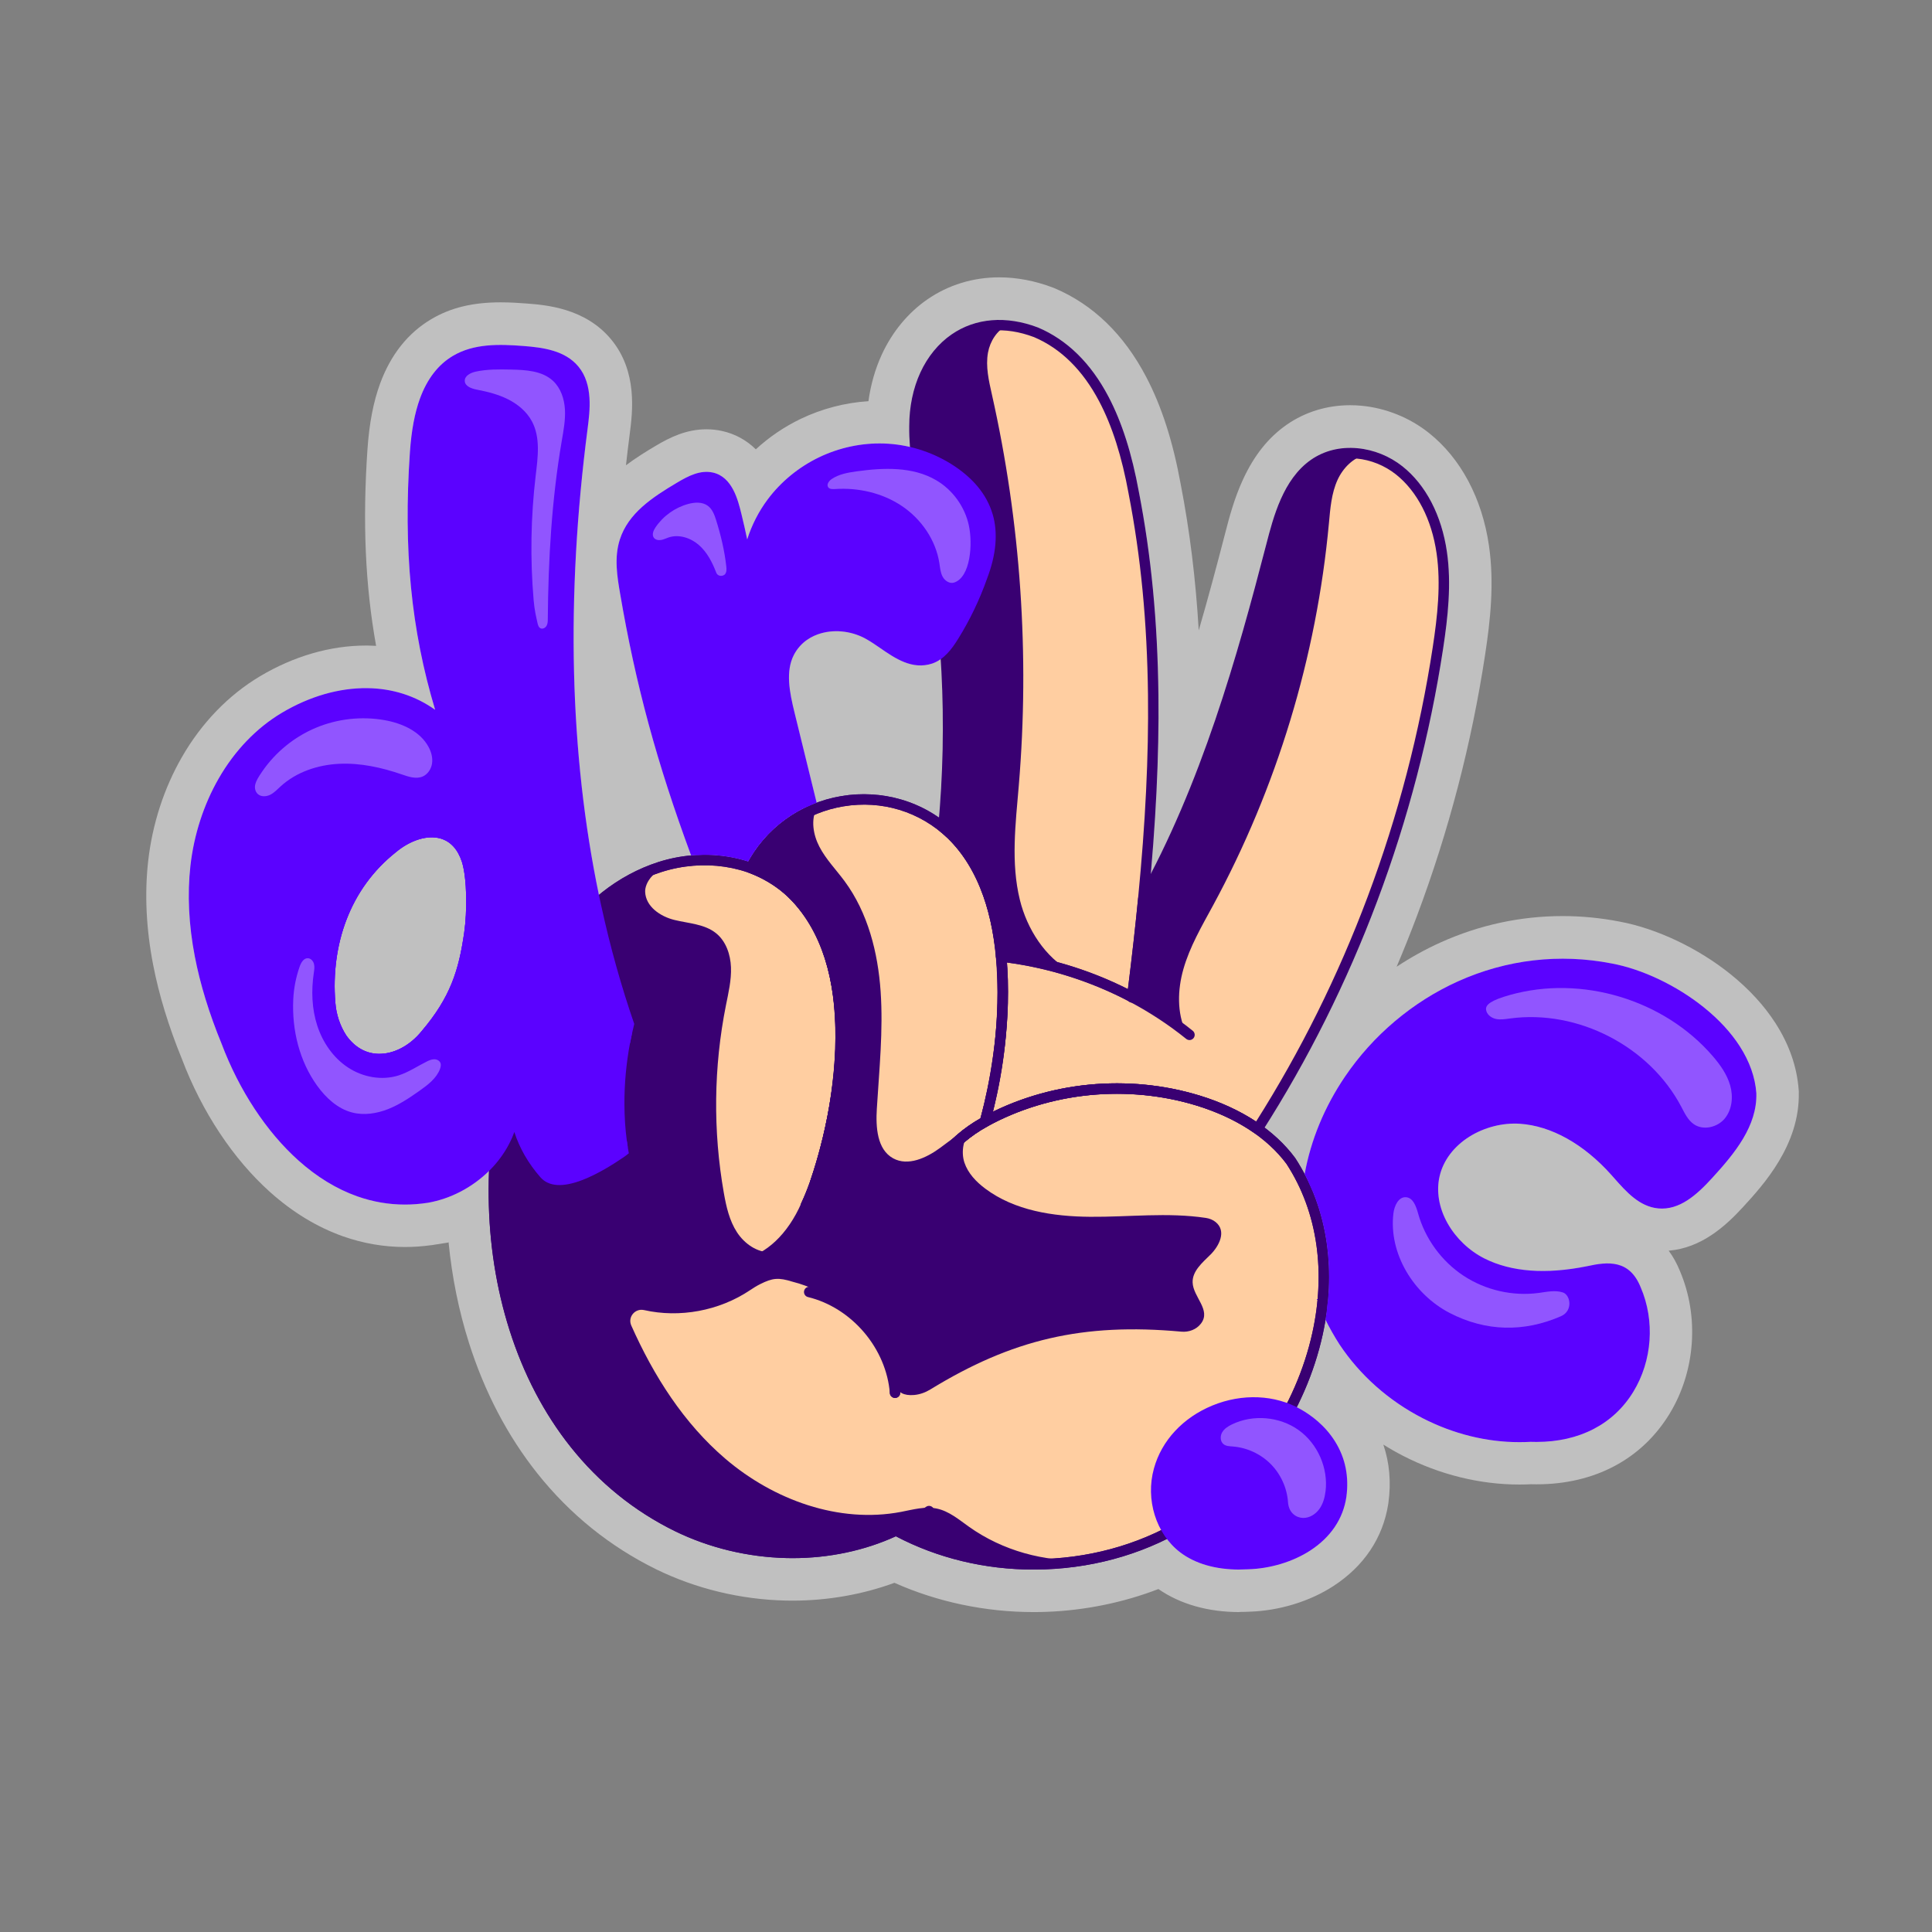 <?xml version="1.0" encoding="UTF-8"?> <svg xmlns="http://www.w3.org/2000/svg" viewBox="0 0 1000 1000"><rect x="0" y="0" width="1000" height="1000" fill="#808080" stroke="none"/><defs><style> .cls-1 { fill: none; } .cls-1, .cls-2, .cls-3, .cls-4, .cls-5, .cls-6, .cls-7 { stroke-width: 0px; } .cls-2 { opacity: .33; } .cls-2, .cls-4 { fill: #fff; } .cls-3 { mix-blend-mode: soft-light; } .cls-3, .cls-5 { fill: #390072; } .cls-4 { opacity: .5; } .cls-8 { isolation: isolate; } .cls-6 { fill: #5b02ff; } .cls-7 { fill: #ffcea1; } </style></defs><g class="cls-8"><g id="Couleurs"><g id="Calque_17" data-name="Calque 17"><path class="cls-2" d="m909.08,565.89v-.11c-.6-8.17-3.49-16.34-8.6-24.28-4.57-7.1-10.8-13.84-18.5-20.04-14.04-11.32-31.91-19.83-47.76-22.77-26.91-5.27-54.4-2.08-79.51,9.23-11.77,5.3-22.8,12.28-32.8,20.74-9.86,8.33-18.51,17.94-25.72,28.56-10.61,15.61-17.71,32.83-20.92,50.54-1.5-2.85-3.12-5.63-4.88-8.33-.03-.05-.06-.09-.1-.14-4.28-5.76-9.59-10.99-15.77-15.63,23.28-36.71,42.93-76.25,58.43-117.57,15.81-42.15,27.24-86.01,33.99-130.36,2.46-16.17,4.4-33.44,1.97-50.15-2.75-18.9-10.91-34.6-22.99-44.21-6.64-5.29-14.91-8.62-23.28-9.39-8.94-.82-17.26,1.24-24.07,5.97-14.43,10.03-19.49,29.58-23.18,43.85-13.94,53.85-31.12,115.29-59.73,170.41,2.97-33.94,4.26-64.34,3.94-92.57-.44-37.98-3.75-72.33-10.11-105-3.63-19.93-8.77-36.06-15.72-49.3-9.12-17.38-21.4-29.44-36.48-35.83-.03-.01-.07-.03-.1-.04-16.42-6.22-32.29-4.93-44.66,3.62-6.77,4.68-12.35,11.48-16.14,19.68-3.78,8.19-5.78,17.81-5.78,27.83-.06,3.59.09,7.17.39,10.74-4.42-1.03-8.93-1.63-13.46-1.79-11.5-.38-23.13,2.09-33.65,7.15-10.51,5.07-19.71,12.61-26.59,21.83-4.64,6.22-8.21,13.22-10.57,20.65-.92-4.43-1.85-8.51-3-13.2-1.76-7.18-4.71-19.18-14.78-21.4-6.54-1.44-12.66,1.75-18.39,5.14-13.2,7.83-25.41,15.98-29.76,29.53-3.02,9.42-1.33,19.35.17,28.12,8,46.9,19.01,87.51,36.72,135.39.01,0,.02,0,.03,0-5.71.51-11.44,1.64-17.06,3.44-11.14,3.62-21.39,9.32-30.7,17,0,0,0-.01,0-.02-15.2-73.16-17.18-154.02-5.84-241.38,1.17-9.08,2.95-22.82-4.79-32.11-6.91-8.32-18.29-9.84-28.42-10.62-12.51-.96-25.63-1.36-36.53,5.13-7.58,4.49-13.28,11.87-16.99,21.94-2.76,7.51-4.47,16.64-5.25,27.9-3.44,50.3.59,91.86,13.06,133.34-10.12-7.22-22.08-11.06-35.06-11.21-14.67-.18-29.99,4.25-44.33,12.79-13.07,7.79-24.36,19.53-32.64,33.96-7.77,13.51-12.83,29.16-14.64,45.23-1.65,14.75-.89,30.56,2.29,46.97,2.74,14.23,7.39,29.38,13.82,45.05,9.1,24.16,23.22,45.62,39.78,60.45,9.55,8.56,19.79,14.8,30.44,18.58,8.04,2.84,16.31,4.27,24.7,4.27,3.93,0,7.88-.31,11.85-.93,0,0,.03,0,.04,0,11.74-2.06,22.92-7.9,31.64-16.48-.18,4.5-.25,9.02-.2,13.55.29,24.02,3.91,47.16,10.77,68.8,7.26,22.89,17.9,43.25,31.63,60.51,14.8,18.61,32.95,33.28,53.96,43.6,17.74,8.67,37.73,13.5,57.81,13.95,1.05.02,2.09.04,3.13.04,18.87,0,37.26-3.89,53.47-11.31,21.55,11.32,46.06,17.23,71.31,17.23,1.93,0,3.86-.03,5.79-.1,22.38-.8,43.94-6.2,63.18-15.74,1.97,2.6,4.25,4.94,6.84,6.91,7.72,5.88,18.27,8.94,30.72,8.94,1.42,0,2.87-.04,4.35-.12,11.5-.32,23.26-3.86,32.27-9.71,10.6-6.89,17.06-16.49,18.7-27.76,0,0,0-.02,0-.02,1.43-10.43-.5-20.01-5.73-28.48-5.29-8.58-12.7-13.92-17.97-16.88-.66-.38-1.33-.72-2-1.07,6.03-11.98,10.58-24.63,13.38-37.37.6-2.72,1.11-5.44,1.55-8.14-.01.08-.02.16-.04.24h0c2.14,4.34,4.56,8.6,7.22,12.75.01,0,.02.03.03.04,10.6,15.95,25.47,29.14,43,38.15,15.9,8.17,33.09,12.42,50.07,12.42,1.94,0,3.86-.05,5.79-.16,1.06.03,2.11.05,3.15.05,22.13,0,39.82-9.15,50.08-25.98,9.8-16.06,11.26-36.74,3.82-54.01-5.8-14.49-16.92-13.37-27.83-10.96-21.35,4.3-39.19,2.95-53.03-4-7.89-3.98-14.66-10.4-19.04-18.1-4.54-7.98-6.03-16.71-4.18-24.57,1.9-8.11,7.38-15.35,15.41-20.4,7.69-4.83,17.2-7.26,26.08-6.67,16.26,1.08,33.06,10.46,47.32,26.41.54.61,1.1,1.24,1.65,1.86,6.06,6.86,12.93,14.64,22.7,15.55,10.94,1.02,19.85-6.93,27.85-15.69,11.85-12.93,23.36-26.98,22.92-43.89Zm-536.23-122.99c-.17-.02-.34-.04-.51-.05.17.02.34.04.51.05Zm2.87.36c-.16-.02-.32-.04-.48-.07.16.02.32.04.48.07Zm35.53-74.35c-2.67-10.9-4.72-21.39-.38-29.91,3.64-6.99,9.65-9.96,14.05-11.21,7.8-2.23,16.79-.99,24.02,3.31,0,0,.02.02.03.02,2.12,1.22,4.27,2.7,6.54,4.27,7.78,5.37,16.61,11.46,27.02,8.03.02,0,.04-.02.06-.02,1.57-.56,2.99-1.32,4.29-2.24,1.73,27.27,1.44,54.69-.87,82.07-5.97-4.17-12.53-7.34-19.62-9.41-9.88-2.89-20.52-3.5-30.78-1.78-5.09.85-9.98,2.25-14.61,4.12.56-.22,1.11-.45,1.67-.66l-11.43-46.58Zm8.33,47.83c-.8.34-1.59.7-2.37,1.07.15-.07.29-.15.44-.22.64-.3,1.29-.58,1.94-.86Zm-13.21,7.52c-.85.62-1.68,1.27-2.5,1.93.82-.66,1.65-1.31,2.5-1.93Zm9.56-5.82c-.69.35-1.38.71-2.06,1.08.68-.37,1.37-.73,2.06-1.08Zm-3.12,1.66c-.86.49-1.71,1-2.55,1.53.84-.53,1.69-1.04,2.55-1.53Zm-3.62,2.22c-.69.45-1.37.92-2.04,1.39.67-.48,1.35-.94,2.04-1.39Zm-8.14,6.28c.62-.56,1.24-1.1,1.88-1.63-.64.53-1.26,1.08-1.88,1.63Zm-.72.64c-.77.72-1.52,1.46-2.26,2.21.74-.75,1.49-1.5,2.26-2.21Zm-3.12,3.11c-.55.59-1.1,1.19-1.63,1.8.53-.61,1.08-1.21,1.63-1.8Zm-2.32,2.58c-.68.8-1.34,1.62-1.98,2.46.64-.83,1.3-1.66,1.98-2.46Zm-2.76,3.49c-.47.64-.93,1.28-1.39,1.94.45-.66.91-1.3,1.39-1.94Zm-2.02,2.86c-.59.88-1.15,1.78-1.7,2.69.55-.91,1.11-1.81,1.7-2.69Zm-2.36,3.83c-.16.27-.3.55-.46.83-.07-.02-.14-.05-.21-.07.06.02.13.04.2.06.15-.28.32-.54.48-.82Zm-169.5,88.61c-6.16,7.61-14.6,11.99-22.56,11.74-6.49-.21-12.17-3.5-16.45-9.53-3.22-4.94-5.23-10.97-5.66-17.01-1.23-14.95.74-29.7,5.68-42.66,5.33-14,13.92-25.79,25.5-35.04l.06-.04c7.57-6.37,16.46-9.11,23.2-7.18,5.25,1.52,8.99,5.63,11.13,12.25,2.67,8.77,2.67,25.72,1.14,36.4-2.81,19.59-7.15,33.52-22,51.02,0,0-.03.03-.04.05Zm166.2-88.63c-.07-.02-.15-.04-.22-.06.07.02.15.04.22.06Zm-2.6-.66c-.25-.06-.5-.12-.75-.17.25.06.5.11.75.17Zm-2.93-.63c-.16-.03-.32-.07-.49-.1.16.03.32.06.49.1Zm-15.48-1.34s-.07,0-.1,0c.01,0,.02,0,.03,0,.02,0,.05,0,.07,0Zm3.16.02c-.11,0-.23,0-.34,0,.11,0,.23,0,.34,0Zm312.59,173.56s.01.03.02.04c.08.18.16.37.23.55.02.06.05.12.07.18-.11-.26-.21-.51-.32-.77Zm8.64,40.23c0,.25.02.49.02.74,0-.25-.02-.49-.02-.74Zm-.27,14.34c0,.1-.01.21-.02.31-.03.42-.07.84-.1,1.26.04-.52.09-1.05.12-1.57Zm.14-2.23c0,.09,0,.18-.01.27,0,.04,0,.07,0,.11,0-.13.01-.26.02-.38Zm-2.07-31.21s.02.09.03.14c-.04-.22-.09-.44-.14-.66.04.18.08.35.11.52Zm.69,3.8c.08.49.15.99.23,1.48-.08-.51-.15-1.03-.24-1.54,0,.02,0,.03,0,.05Zm.97,7.37c-.02-.22-.04-.44-.07-.66.02.22.05.44.07.66Zm-326.77-205.78s0,0,.01,0c-.02,0-.04,0-.06,0,.02,0,.03,0,.05,0Z"></path><path class="cls-4" d="m641.55,834.41c-16.26,0-30.7-4.11-41.96-11.92-18.25,7.03-38.17,11.09-58,11.8-2.16.08-4.37.12-6.58.12-25.01,0-49.82-5.23-72.05-15.15-16.46,6.05-34.6,9.23-52.73,9.23-1.21,0-2.41-.01-3.62-.04-23.24-.53-46.4-6.12-66.98-16.18-23.98-11.78-44.67-28.49-61.52-49.67-15.41-19.37-27.31-42.1-35.38-67.56-5.28-16.64-8.81-34.12-10.56-52.13l-.24.24s-6.47,1.01-7.02,1.1l-1.51.26h-.28c-4.51.63-9.06.94-13.53.94-10.87,0-21.64-1.86-32.03-5.52-13.4-4.75-26.11-12.46-37.8-22.94-19.06-17.07-35.24-41.5-45.57-68.77-6.92-16.91-11.95-33.38-14.95-48.95-3.59-18.59-4.45-36.62-2.55-53.59,2.15-19.07,8.17-37.66,17.43-53.75,10.13-17.67,24.12-32.16,40.44-41.89,17.46-10.4,36.39-15.9,54.75-15.9.37,0,.74,0,1.1,0,1.42.02,2.84.07,4.26.15-5.64-31.34-7.05-64.08-4.47-101.79.93-13.41,3.07-24.53,6.55-33.99,5.5-14.94,14.39-26.13,26.42-33.27,10.03-5.97,21.46-8.75,35.98-8.75,4.89,0,9.54.31,13.46.61,9.8.75,30.2,2.32,43.64,18.49,13.86,16.64,11.16,37.65,9.71,48.94-.71,5.43-1.36,10.87-1.96,16.29,5.03-3.77,10.29-7.04,15.35-10.04,7.52-4.46,15.92-8.58,26.33-8.58,2.7,0,5.39.29,8.01.87,6.74,1.48,12.65,4.71,17.52,9.5,6.87-6.32,14.71-11.66,23.14-15.72,11.01-5.29,23.05-8.43,35.15-9.19,1.18-8.57,3.52-16.78,6.92-24.15,5.43-11.77,13.59-21.64,23.61-28.56,10.8-7.46,23.63-11.4,37.12-11.4,9.17,0,18.53,1.78,27.83,5.3.35.13.63.25.9.36,19.88,8.42,35.82,23.85,47.37,45.86,7.99,15.22,13.83,33.35,17.86,55.45,4.7,24.18,7.79,49.19,9.35,75.77,4.94-16.97,9.42-33.78,13.63-50.06,2.07-8.01,4.65-17.99,9.26-28,5.76-12.51,13.17-21.8,22.66-28.4,9.49-6.6,20.84-10.09,32.83-10.09,1.92,0,3.88.09,5.82.27,12.59,1.16,25,6.16,34.96,14.09,16.48,13.11,27.5,33.81,31.06,58.26,2.84,19.55.72,38.77-2,56.62-6.98,45.86-18.8,91.21-35.14,134.78-3.35,8.93-6.9,17.81-10.64,26.62,7.26-4.81,14.87-9.02,22.76-12.58,20.1-9.05,41.35-13.64,63.16-13.64,9.86,0,19.8.97,29.55,2.87,19.19,3.57,40.68,13.76,57.4,27.25,9.55,7.69,17.35,16.19,23.19,25.26,7.12,11.06,11.17,22.7,12.04,34.58l.06.8v.66c.56,27.08-18.47,47.85-28.7,59.01-9.12,9.98-21.63,21.36-38.64,22.77,2.27,3.07,4.21,6.57,5.8,10.48,10.09,23.66,8.04,51.97-5.35,73.93-14.36,23.55-38.81,36.52-68.86,36.52-.94,0-1.89-.01-2.85-.04-1.99.1-3.99.15-6.09.15-20.42,0-41.21-5.14-60.12-14.85-3.49-1.79-6.91-3.74-10.23-5.83,3.19,9.39,4.08,19.44,2.64,30l-.12.83c-2.74,17.47-12.56,32.12-28.39,42.41-12.21,7.94-28,12.77-43.34,13.25-1.77.09-3.54.14-5.26.14Z"></path></g><g id="Calque_3" data-name="Calque 3"><path class="cls-7" d="m616.11,786.62c-44.9,28.69-105.41,30.74-152.34,5.54-35.02,16.54-78.2,15.07-113.31-2.09-41.08-20.07-71.04-59.42-84.81-103.02-13.77-43.6-12.34-91.03-1.52-135.45,5.31-21.8,12.96-43.3,25.55-61.87,12.58-18.57,30.47-34.1,51.83-40.96,15.18-4.87,32.15-4.91,47.05.43,6.06,2.18,11.78,5.24,16.9,9.23,22.74,17.74,29.64,49.25,29.53,78.09-.1,26.07-4.66,52.12-13.42,76.67-1.26,3.53-2.69,7.1-4.33,10.59,4.77,8.52,13.28,15.3,22.87,17.55,13.15,3.08,27.01-.98,38.15-8.86-.41-2.92-.5-5.88-.24-8.86.98-11.52,6.92-22.26,15.06-30.46,4.92-4.95,10.6-9.04,16.67-12.49,3.99-2.27,8.15-4.26,12.38-6.03,30.78-12.93,66.11-14.79,98.02-4.98,10.87,3.34,21.5,8.14,30.76,14.68,6.55,4.62,12.42,10.12,17.21,16.58,10.24,13.81,14.87,31.11,16.28,48.24,4.42,53.58-22.99,108.53-68.3,137.48Z"></path><path class="cls-1" d="m463.77,792.17c5.96-2.82,11.68-6.15,17.09-10.02"></path><path class="cls-1" d="m343.04,498.55c-16.76,32.2-21.46,70.51-12.96,105.81,3.24,13.47,8.56,26.85,18.13,36.88,9.57,10.02,24.02,16.15,37.53,13.08,14.88-3.38,24.85-16.32,31.51-30.55"></path><path class="cls-7" d="m510.41,578.35c-.21.77-.42,1.55-.65,2.32-6.08,3.45-11.76,7.55-16.67,12.49-8.15,8.2-14.08,18.94-15.06,30.46-.25,2.98-.16,5.94.24,8.86-11.14,7.88-25,11.94-38.15,8.86-9.6-2.25-18.1-9.03-22.87-17.55,1.64-3.5,3.07-7.07,4.33-10.59,8.76-24.55,13.32-50.6,13.42-76.67.11-28.84-6.79-60.35-29.53-78.09-5.12-3.99-10.83-7.05-16.9-9.23,8.5-16.19,23.86-28.79,41.58-33.46,19.9-5.24,42.14-.32,58.14,12.56,1.42,1.14,2.78,2.34,4.1,3.6,16.79,16.13,23.65,39.75,25.76,63.2h0c.29,3.18.49,6.36.61,9.52.98,24.81-1.85,49.76-8.34,73.73Z"></path><path class="cls-1" d="m614.26,648.16c-9.43,5.94-19.06,11.74-29.1,16.57-7.28,3.5-14.77,6.5-22.56,8.67-18.53,5.17-39.11,5.29-56.29-3.37-14.51-7.32-25.86-21.71-28.05-37.56"></path><path class="cls-1" d="m418.84,668.73c23.73,5.72,42.55,27.81,44.43,52.15"></path><path class="cls-7" d="m591.76,465.17h0c-1.66,17.03-3.63,34.02-5.76,50.94-21.05-11.15-44.2-18.33-67.86-21.01h0c-2.11-23.45-8.97-47.07-25.76-63.2-1.31-1.26-2.68-2.46-4.1-3.6,5.02-53.79,2.2-108.39-8.41-161.28-3.08-15.34-6.82-30.73-6.56-46.39.26-15.67,5.12-32.04,16.52-42.18,12.49-11.11,31.15-12.72,46.4-6.44,15.25,6.28,27.24,19.47,35.16,34.49,7.93,15.02,12.17,31.84,15.44,48.66,13.42,68.93,11.77,139.81,4.91,210.03Z"></path><path class="cls-1" d="m586,516.11c0,.05-.02.11-.02.16"></path><path class="cls-7" d="m744.28,335.33c-13.51,88.79-45.64,174.39-93.36,249-9.26-6.54-19.89-11.34-30.76-14.68-31.91-9.81-67.24-7.94-98.02,4.98-4.22,1.77-8.39,3.77-12.38,6.03.22-.77.44-1.55.65-2.32,6.5-23.96,9.32-48.92,8.34-73.73-.12-3.16-.32-6.34-.61-9.52,23.66,2.67,46.81,9.86,67.86,21.01,2.13-16.91,4.1-33.9,5.76-50.94h0c31.39-56.15,49.92-119.63,66.25-182.7,4.11-15.89,9.04-33.23,22.11-42.31,13.12-9.12,31.59-6.66,44.13,3.32,12.54,9.98,19.62,26.15,22,42.49,2.38,16.34.51,33.03-1.97,49.35Z"></path><path class="cls-1" d="m586,516.11c10.48,5.55,20.43,12.08,29.67,19.52"></path><path class="cls-1" d="m585.17,664.73c6.71,8.19,15.83,14.4,25.92,17.63"></path><path class="cls-1" d="m463.27,720.88c-.31-8.4,3.9-16.46,9.67-22.56s13.03-10.57,20.2-14.96"></path></g><g id="Calque_4" data-name="Calque 4"><path class="cls-3" d="m626.45,649.47c-4.15,4.11-9.32,8.45-9.15,14.29.22,7.6,9.74,14.25,4.3,21.34-2.36,3.07-6.26,4.51-10.11,4.16-50.99-4.65-87.64,3.98-129.95,29.92-2.54,1.55-5.38,2.59-8.34,2.86-5.6.51-8.24-1.54-9.83-4.37-.24-.43-.46-.88-.65-1.34h0c-2.72-16.47-13.06-31.46-27.13-40.4-7.64-5.89-16.31-10.24-25.39-12.52-7.31-2.27-10.31-1.97-16.77,1.27-1.79.9-3.49,1.96-5.15,3.08-16.07,10.81-36.62,14.48-54.88,10.34-4.67-1.06-8.6,3.58-6.66,7.96,11.6,26.09,27.17,50.62,48.81,69.08,24.89,21.22,58.7,33.54,90.83,27.41,6.13-1.17,12.4-2.99,18.51-1.71,6.3,1.31,11.43,5.7,16.68,9.43,17.34,12.31,38.95,18.3,60.16,17.2-33.16,5.71-68.28.68-97.96-15.26-35.02,16.54-78.2,15.07-113.31-2.09-41.08-20.07-71.04-59.42-84.81-103.02-13.77-43.6-12.34-91.03-1.52-135.45,5.31-21.8,12.96-43.3,25.55-61.87,12.58-18.57,30.47-34.1,51.83-40.96,4.16-1.34,8.45-2.31,12.79-2.9-16.62,2.53-20.54,11.48-20.37,15.72.3,7.59,7.82,12.74,15.2,14.54,7.38,1.8,15.58,2.08,21.49,6.85,5.16,4.15,7.48,11.03,7.73,17.64.25,6.62-1.3,13.15-2.6,19.64-6.38,31.93-6.75,65.05-1.1,97.12,1.25,7.1,2.87,14.33,6.8,20.37,3.86,5.93,10.42,10.57,17.48,10.38,7.9-5.89,13.84-14.83,18.29-24.35,4.77,8.52,13.28,15.3,22.87,17.55,13.15,3.08,27.01-.98,38.15-8.86-.41-2.92-.5-5.88-.24-8.86.98-11.52,6.92-22.26,15.06-30.46.27-.27.54-.54.81-.8.1-.1.2-.19.3-.29.21-.2.42-.4.63-.59.07-.07.14-.13.21-.19.29-.27.59-.54.89-.81.25-.22.5-.44.75-.66.17-.15.33-.29.5-.44.17-.15.35-.3.53-.45.1-.08.19-.16.29-.24.3-.25.61-.5.91-.74h0c.33-.26.65-.52.99-.77.38-.3.77-.59,1.16-.88.29-.21.57-.42.86-.63.06-.05.12-.09.18-.13.32-.23.64-.46.97-.68-4.49,3.74-5.7,11.31-3.86,16.85,1.85,5.54,6.1,9.97,10.77,13.47,15.24,11.42,35.19,14.43,54.24,14.59,20.01.17,40.12-2.4,59.96.58,1.83.28,3.6.95,5.04,2.12,5.84,4.7,1.86,12.43-2.78,17.02Z"></path><path class="cls-3" d="m505.29,583.37c-.3.19-.59.39-.89.58-.15.1-.3.2-.45.3-.26.17-.52.35-.78.53-.03.02-.07.05-.1.07-.32.23-.65.45-.97.68-.06.04-.12.08-.18.13-.29.21-.58.41-.86.63-.39.29-.78.58-1.16.88-.33.25-.66.51-.99.77h0c-.31.25-.61.49-.91.74-.1.08-.2.16-.29.24-.18.15-.35.3-.53.45-.17.14-.34.29-.5.44-.26.22-.5.44-.75.66-.3.27-.6.54-.89.81-.07.06-.14.13-.21.19-.21.2-.42.39-.63.59-.1.1-.2.19-.3.29-.27.27-.54.53-.81.8-8.15,8.2-14.08,18.94-15.06,30.46-.25,2.98-.16,5.94.24,8.86-11.14,7.88-25,11.94-38.15,8.86-9.6-2.25-18.1-9.03-22.87-17.55,1.64-3.5,3.07-7.07,4.33-10.59,8.76-24.55,13.32-50.6,13.42-76.67.11-28.84-6.79-60.35-29.53-78.09-5.12-3.99-10.83-7.05-16.9-9.23,7.29-13.88,19.62-25.12,34.15-30.98-3.11,6.09-1.83,13.83,1.36,19.98,3.41,6.59,8.71,11.97,13.11,17.94,12.03,16.32,17.22,36.82,18.62,57.05,1.39,20.23-.74,40.51-1.97,60.75-.58,9.49.1,20.99,8.42,25.59,7.7,4.26,17.25-.19,24.34-5.39,5.82-4.27,11.86-9.32,18.7-10.78Z"></path><path class="cls-3" d="m518.14,495.1h0c-2.11-23.45-8.97-47.07-25.76-63.2-1.31-1.26-2.68-2.46-4.1-3.6,5.02-53.79,2.2-108.39-8.41-161.28-3.08-15.34-6.82-30.73-6.56-46.39.26-15.67,5.12-32.04,16.52-42.18,8.59-7.64,20.09-10.79,31.4-9.97-5.18,2.47-8.8,8.2-9.85,14.02-1.3,7.2.43,14.57,2.03,21.71,14.88,66.24,19.59,134.75,13.91,202.41-1.66,19.75-4.17,39.91.56,59.15,3.72,15.14,13.13,29.81,26.47,37.08-11.79-3.74-23.94-6.35-36.23-7.74Z"></path><path class="cls-3" d="m706.95,235.36c-6.47,1.43-11.82,6.86-14.63,13.01-3.18,6.97-3.77,14.8-4.47,22.43-6.38,69.16-26.96,136.97-60.07,198.02-5.78,10.65-11.98,21.22-15.28,32.88-3.01,10.62-3.34,22.48,1.25,32.41-8.69-6.81-18-12.83-27.76-18,2.13-16.91,4.1-33.9,5.76-50.94h0c31.39-56.15,49.92-119.63,66.25-182.7,4.11-15.89,9.04-33.23,22.11-42.31,7.83-5.45,17.58-6.76,26.83-4.81Z"></path></g><g id="Calque_7" data-name="Calque 7"><path class="cls-5" d="m535.01,812.41c-25.25,0-49.76-5.91-71.31-17.23-16.21,7.42-34.61,11.31-53.47,11.31-1.04,0-2.08-.01-3.13-.04-20.07-.46-40.06-5.28-57.81-13.95-21.01-10.32-39.16-24.99-53.96-43.6-13.73-17.26-24.37-37.62-31.63-60.51-6.86-21.64-10.49-44.78-10.77-68.8-.28-23.44,2.61-46.53,8.61-68.64,5.49-24.02,14.54-45.78,26.18-62.92,14.22-20.94,32.04-35.01,52.98-41.82,23.37-7.47,48.83-3.61,66.44,10.09.02.02.04.04.07.05,10.25,8.5,18.06,19.75,23.21,33.42,4.53,12.02,7.04,26,7.46,41.55.93,34.2-8.21,66.52-13.73,82.74v.04c-1.21,3.35-2.5,6.55-3.84,9.53,4.64,7.55,12.19,13.14,20.45,15.07,11.05,2.59,23.59-.15,34.66-7.53-.26-2.61-.28-5.22-.06-7.78,1.51-17.62,13.89-34.48,33.12-45.09,16.57-9.13,35.63-14.96,55.13-16.87,19.32-1.89,39.15.06,57.37,5.64,21.55,6.63,38.61,17.78,49.34,32.22.03.04.07.09.1.14,8.57,13.18,14.07,28.09,16.34,44.32,2.12,15.16,1.39,31.05-2.18,47.24-4.32,19.6-12.74,38.98-24.35,56.04-11.74,17.25-26.49,31.73-42.64,41.87-22.41,14.31-48.95,22.4-76.76,23.4-1.93.07-3.87.1-5.79.1Zm-71.23-22.94c.44,0,.88.11,1.28.32,21.05,11.31,45.13,17.22,69.95,17.22,1.86,0,3.73-.03,5.6-.1,26.85-.96,52.46-8.76,74.05-22.56,0,0,.01,0,.02-.01,15.53-9.75,29.73-23.7,41.06-40.35,11.23-16.5,19.38-35.23,23.54-54.16,3.43-15.56,4.14-30.82,2.1-45.33-2.16-15.41-7.36-29.55-15.47-42.05-10.04-13.49-26.14-23.93-46.54-30.21-17.53-5.37-36.64-7.24-55.26-5.42-18.77,1.84-37.12,7.44-53.05,16.22-17.65,9.73-29,24.99-30.35,40.82-.23,2.72-.16,5.49.23,8.25.14,1-.29,1.99-1.11,2.58-12.64,8.94-27.34,12.32-40.32,9.28-10.12-2.37-19.32-9.42-24.61-18.86-.43-.76-.46-1.68-.09-2.46,1.49-3.19,2.91-6.67,4.23-10.34,5.41-15.88,14.35-47.48,13.44-80.83-.41-14.95-2.8-28.33-7.12-39.79-4.81-12.77-12.07-23.25-21.58-31.14-16.22-12.6-39.76-16.12-61.43-9.19-19.76,6.42-36.64,19.79-50.17,39.72-11.27,16.61-20.05,37.75-25.4,61.14,0,.04-.02.07-.03.11-5.87,21.64-8.71,44.26-8.44,67.22.28,23.48,3.82,46.1,10.52,67.23,7.06,22.26,17.39,42.04,30.71,58.78,14.3,17.98,31.83,32.15,52.11,42.11,17.04,8.33,36.26,12.96,55.56,13.4,19.6.45,38.76-3.47,55.41-11.33.37-.17.76-.26,1.15-.26Z"></path><path class="cls-5" d="m463.78,794.87c-1.01,0-1.98-.57-2.44-1.55-.64-1.35-.06-2.96,1.29-3.6,5.88-2.78,11.49-6.07,16.67-9.78,1.21-.87,2.9-.59,3.77.63.87,1.21.59,2.9-.63,3.77-5.45,3.9-11.34,7.35-17.51,10.27-.37.18-.77.26-1.15.26Z"></path><path class="cls-5" d="m377.94,657.89c-10.88,0-21.69-5-31.62-14.71-.05-.05-.1-.1-.15-.16-7.71-8.88-13.6-19.92-17.51-32.8-3.58-11.81-5.42-24.86-5.46-38.8-.08-26.34,6.28-53.36,17.47-74.14.71-1.31,2.34-1.8,3.66-1.1s1.8,2.34,1.1,3.66c-10.77,20.01-16.9,46.1-16.82,71.56.09,27.87,7.75,52.01,21.58,67.99,10.67,10.4,22.29,14.73,33.61,12.53,12.66-2.46,23.96-13.12,31-29.23.6-1.37,2.19-1.99,3.56-1.39,1.37.6,1.99,2.19,1.39,3.56-7.76,17.76-20.49,29.56-34.91,32.36-2.29.45-4.58.67-6.87.67Z"></path><path class="cls-5" d="m449.35,644.97c-3.08,0-6.12-.31-9.07-.95-11-2.38-19.78-8.92-25.39-18.92-.43-.76-.46-1.68-.09-2.46,1.5-3.2,2.92-6.68,4.23-10.36,10.43-29.68,15.2-63.68,12.75-90.94-1.5-16.77-5.63-31.04-12.27-42.41-7.48-12.82-18.22-21.98-31.91-27.21-.72-.27-1.28-.84-1.56-1.56s-.23-1.52.12-2.2c9.89-19.23,27.91-32.33,49.44-35.93,10.26-1.72,20.9-1.1,30.78,1.78,10.51,3.07,19.88,8.5,27.86,16.14,8.53,8.3,15.18,19.08,19.78,32.06,4.05,11.43,6.54,24.64,7.4,39.27,1.92,32.48-4.45,62.66-8.42,77.76v.02c-.22.78-.44,1.57-.66,2.35-.2.69-.66,1.27-1.29,1.62-17.65,9.74-29,25-30.35,40.82-.23,2.72-.16,5.49.23,8.25.14.98-.28,1.96-1.07,2.55-9.12,6.71-20.04,10.32-30.52,10.32Zm-29.06-21.34c4.85,7.95,12.13,13.17,21.13,15.12,11.04,2.39,23.63-.43,33.98-7.54-.26-2.62-.28-5.24-.06-7.82,1.48-17.32,13.47-33.89,32.13-44.53.11-.4.22-.8.33-1.2,3.89-14.79,10.12-44.33,8.25-76.05-.83-14.12-3.22-26.83-7.1-37.78-4.32-12.19-10.52-22.28-18.44-29.98-14.41-13.8-34.1-19.81-54-16.48-18.85,3.16-34.77,14.2-44.12,30.48,13.52,5.83,24.21,15.36,31.8,28.37,7.04,12.06,11.41,27.09,12.98,44.65,2.51,27.99-2.37,62.84-13.04,93.22-1.2,3.36-2.49,6.56-3.84,9.55Z"></path><path class="cls-5" d="m538.52,679.69c-13.94,0-27.46-3.44-38.23-10.08-13.48-8.31-22.01-20.99-24.68-36.69-.25-1.47.74-2.86,2.21-3.11,1.47-.25,2.86.74,3.11,2.21,2.4,14.12,10.07,25.53,22.19,33,15.91,9.81,38.4,12.03,58.69,5.8.02,0,.04-.01.07-.02,18.82-5.25,36.16-15.62,50.95-24.92,1.26-.79,2.93-.42,3.72.85.79,1.26.42,2.93-.85,3.72-15.09,9.5-32.83,20.09-52.34,25.54-8.1,2.48-16.55,3.7-24.84,3.7Z"></path><path class="cls-5" d="m463.27,723.58c-1.4,0-2.58-1.08-2.69-2.49-.87-11.21-5.62-22.4-13.38-31.51-7.76-9.11-18.06-15.59-28.99-18.22-1.45-.35-2.34-1.81-1.99-3.26s1.81-2.34,3.26-1.99c12.03,2.9,23.33,9.99,31.83,19.97,8.5,9.98,13.7,22.26,14.66,34.6.11,1.49-1,2.79-2.48,2.9-.07,0-.14,0-.21,0Z"></path><path class="cls-5" d="m586,518.81c-.43,0-.87-.1-1.26-.31-20.65-10.94-43.79-18.1-66.9-20.71-1.27-.14-2.27-1.16-2.39-2.44-2.45-27.26-10.84-47.95-24.94-61.5-1.25-1.2-2.57-2.36-3.91-3.44-.71-.57-1.08-1.45-1-2.36,5.02-53.77,2.21-107.77-8.37-160.5-.43-2.13-.87-4.26-1.31-6.38-2.72-13.17-5.53-26.78-5.31-40.56,0-10.02,2-19.65,5.78-27.83,3.78-8.2,9.36-15,16.14-19.68,12.38-8.55,28.24-9.84,44.66-3.62.03.01.07.03.1.04,15.08,6.39,27.36,18.45,36.48,35.83,6.95,13.24,12.09,29.37,15.72,49.3,6.36,32.67,9.67,67.02,10.11,105,.37,31.85-1.32,66.46-5.16,105.79h0c-1.51,15.48-3.39,32.16-5.77,51.01-.11.88-.65,1.65-1.43,2.06-.39.2-.82.3-1.24.3Zm-65.38-26.13c21.77,2.72,43.49,9.34,63.18,19.26,2.15-17.24,3.88-32.66,5.27-47.03,0,0,0,0,0,0,3.82-39.14,5.5-73.56,5.13-105.21-.44-37.66-3.71-71.69-10.01-104.05v-.03c-3.53-19.39-8.5-35.02-15.2-47.77-8.52-16.23-19.88-27.45-33.76-33.35-7.63-2.88-15.01-4.01-21.95-3.35-6.49.61-12.44,2.76-17.69,6.39-5.98,4.13-10.93,10.18-14.3,17.5-3.46,7.49-5.28,16.34-5.28,25.59,0,.01,0,.03,0,.04-.22,13.19,2.53,26.52,5.19,39.4.44,2.14.88,4.28,1.31,6.42,10.58,52.77,13.47,106.81,8.58,160.63,1.08.91,2.13,1.86,3.15,2.83,14.68,14.11,23.54,35.2,26.36,62.73Z"></path><path class="cls-5" d="m585.98,518.97c-.1,0-.21,0-.31-.02-1.48-.17-2.55-1.51-2.38-2.99.01-.1.02-.2.04-.3.25-1.47,1.64-2.46,3.11-2.22,1.46.25,2.46,1.63,2.22,3.09v.04c-.16,1.38-1.33,2.39-2.68,2.39Z"></path><path class="cls-5" d="m650.92,587.03c-.55,0-1.1-.17-1.56-.49-8.47-5.98-18.56-10.79-29.99-14.3-15.56-4.78-31.88-6.77-48.5-5.92-16.59.85-32.63,4.49-47.68,10.81-4.37,1.84-8.44,3.82-12.09,5.89-.95.54-2.14.45-3-.22-.86-.68-1.23-1.8-.93-2.86,6.9-24.43,9.89-49.73,8.89-75.2-.12-3.15-.32-6.31-.6-9.38-.07-.81.22-1.61.8-2.17.58-.57,1.38-.84,2.19-.75,22.49,2.54,45.01,9.27,65.36,19.52,2.15-17.24,3.88-32.66,5.27-47.03.04-.37.15-.73.33-1.06,32.42-58,51.06-124.38,65.99-182.05,3.69-14.27,8.75-33.82,23.18-43.85,6.81-4.73,15.13-6.8,24.07-5.97,8.37.77,16.64,4.11,23.28,9.39,12.08,9.61,20.24,25.31,22.99,44.21,2.43,16.71.49,33.98-1.97,50.15h0c-6.75,44.35-18.18,88.21-33.99,130.36-15.79,42.11-35.9,82.38-59.77,119.69-.4.62-1.03,1.05-1.76,1.19-.17.03-.35.05-.52.05Zm-72.58-26.31c14.58,0,28.88,2.13,42.61,6.35,10.95,3.36,20.75,7.89,29.18,13.45,23.01-36.33,42.43-75.45,57.76-116.33,15.68-41.8,27.02-85.29,33.71-129.28h0c2.4-15.76,4.3-32.55,1.97-48.56-2.55-17.54-10.01-32.01-21.01-40.77-5.83-4.64-13.08-7.57-20.42-8.24-7.66-.71-14.74,1.03-20.49,5.03-11.81,8.21-16.69,23.97-21.04,40.77-14.97,57.84-33.67,124.4-66.23,182.84-1.5,15.32-3.37,31.83-5.72,50.45-.11.88-.65,1.65-1.43,2.06-.79.41-1.72.4-2.51,0-19.68-10.42-41.62-17.42-63.64-20.31.15,2.1.27,4.21.35,6.33.94,23.95-1.58,47.76-7.47,70.87,2.27-1.12,4.65-2.2,7.12-3.24,15.63-6.56,32.28-10.34,49.5-11.22,2.59-.13,5.18-.2,7.75-.2Z"></path><path class="cls-5" d="m615.67,538.33c-.59,0-1.19-.2-1.69-.6-9.02-7.27-18.86-13.74-29.24-19.23-1.32-.7-1.82-2.33-1.12-3.65.7-1.32,2.33-1.82,3.65-1.12,10.68,5.66,20.81,12.32,30.1,19.8,1.16.94,1.34,2.64.41,3.8-.53.66-1.32,1.01-2.1,1.01Z"></path><path class="cls-5" d="m611.08,685.07c-.27,0-.55-.04-.82-.13-10.52-3.37-20.18-9.93-27.18-18.49-.94-1.15-.78-2.85.38-3.8,1.15-.94,2.86-.78,3.8.38,6.36,7.76,15.11,13.72,24.65,16.77,1.42.45,2.2,1.97,1.75,3.39-.37,1.15-1.43,1.88-2.57,1.88Z"></path><path class="cls-5" d="m463.27,723.58c-1.46,0-2.67-1.17-2.7-2.64-.2-8.65,3.27-16.82,10.31-24.29,6.28-6.67,14.46-11.85,20.89-15.62,1.29-.75,2.94-.32,3.7.96.75,1.29.32,2.94-.96,3.7-14.31,8.39-28.89,19.13-28.53,35.13.03,1.49-1.15,2.73-2.64,2.76-.02,0-.04,0-.06,0Z"></path><path class="cls-5" d="m535.01,812.41c-25.25,0-49.76-5.91-71.31-17.23-16.21,7.42-34.61,11.31-53.47,11.31-1.04,0-2.08-.01-3.13-.04-20.07-.46-40.06-5.28-57.81-13.95-21.01-10.32-39.16-24.99-53.96-43.6-13.73-17.26-24.37-37.62-31.63-60.51-6.86-21.64-10.49-44.78-10.77-68.8-.28-23.44,2.61-46.53,8.61-68.64,5.49-24.02,14.54-45.78,26.18-62.92,14.22-20.94,32.04-35.01,52.98-41.82,23.37-7.47,48.83-3.61,66.44,10.09.02.02.04.04.07.05,10.25,8.5,18.06,19.75,23.21,33.42,4.53,12.02,7.04,26,7.46,41.55.93,34.2-8.21,66.52-13.73,82.74v.04c-1.21,3.35-2.5,6.55-3.84,9.53,4.64,7.55,12.19,13.14,20.45,15.07,11.05,2.59,23.59-.15,34.66-7.53-.26-2.61-.28-5.22-.06-7.78,1.51-17.62,13.89-34.48,33.12-45.09,16.57-9.13,35.63-14.96,55.13-16.87,19.32-1.89,39.15.06,57.37,5.64,21.55,6.63,38.61,17.78,49.34,32.22.03.04.07.09.1.14,8.57,13.18,14.07,28.09,16.34,44.32,2.12,15.16,1.39,31.05-2.18,47.24-4.32,19.6-12.74,38.98-24.35,56.04-11.74,17.25-26.49,31.73-42.64,41.87-22.41,14.31-48.95,22.4-76.76,23.4-1.93.07-3.87.1-5.79.1Zm-71.23-22.94c.44,0,.88.11,1.28.32,21.05,11.31,45.13,17.22,69.95,17.22,1.86,0,3.73-.03,5.6-.1,26.85-.96,52.46-8.76,74.05-22.56,0,0,.01,0,.02-.01,15.53-9.75,29.73-23.7,41.06-40.35,11.23-16.5,19.38-35.23,23.54-54.16,3.43-15.56,4.14-30.82,2.1-45.33-2.16-15.41-7.36-29.55-15.47-42.05-10.04-13.49-26.14-23.93-46.54-30.21-17.53-5.37-36.64-7.24-55.26-5.42-18.77,1.84-37.12,7.44-53.05,16.22-17.65,9.73-29,24.99-30.35,40.82-.23,2.72-.16,5.49.23,8.25.14,1-.29,1.99-1.11,2.58-12.64,8.94-27.34,12.32-40.32,9.28-10.12-2.37-19.32-9.42-24.61-18.86-.43-.76-.46-1.68-.09-2.46,1.49-3.19,2.91-6.67,4.23-10.34,5.41-15.88,14.35-47.48,13.44-80.83-.41-14.95-2.8-28.33-7.12-39.79-4.81-12.77-12.07-23.25-21.58-31.14-16.22-12.6-39.76-16.12-61.43-9.19-19.76,6.42-36.64,19.79-50.17,39.72-11.27,16.61-20.05,37.75-25.4,61.14,0,.04-.02.07-.03.11-5.87,21.64-8.71,44.26-8.44,67.22.28,23.48,3.82,46.1,10.52,67.23,7.06,22.26,17.39,42.04,30.71,58.78,14.3,17.98,31.83,32.15,52.11,42.11,17.04,8.33,36.26,12.96,55.56,13.4,19.6.45,38.76-3.47,55.41-11.33.37-.17.76-.26,1.15-.26Z"></path><path class="cls-5" d="m449.35,644.97c-3.08,0-6.12-.31-9.07-.95-11-2.38-19.78-8.92-25.39-18.92-.43-.76-.46-1.68-.09-2.46,1.5-3.2,2.92-6.68,4.23-10.36,10.43-29.68,15.2-63.68,12.75-90.94-1.5-16.77-5.63-31.04-12.27-42.41-7.48-12.82-18.22-21.98-31.91-27.21-.72-.27-1.28-.84-1.56-1.56s-.23-1.52.12-2.2c9.89-19.23,27.91-32.33,49.44-35.93,10.26-1.72,20.9-1.1,30.78,1.78,10.51,3.07,19.88,8.5,27.86,16.14,8.53,8.3,15.18,19.08,19.78,32.06,4.05,11.43,6.54,24.64,7.4,39.27,1.92,32.48-4.45,62.66-8.42,77.76v.02c-.22.78-.44,1.57-.66,2.35-.2.69-.66,1.27-1.29,1.62-17.65,9.74-29,25-30.35,40.82-.23,2.72-.16,5.49.23,8.25.14.98-.28,1.96-1.07,2.55-9.12,6.71-20.04,10.32-30.52,10.32Zm-29.06-21.34c4.85,7.95,12.13,13.17,21.13,15.12,11.04,2.39,23.63-.43,33.98-7.54-.26-2.62-.28-5.24-.06-7.82,1.48-17.32,13.47-33.89,32.13-44.53.11-.4.22-.8.33-1.2,3.89-14.79,10.12-44.33,8.25-76.05-.83-14.12-3.22-26.83-7.1-37.78-4.32-12.19-10.52-22.28-18.44-29.98-14.41-13.8-34.1-19.81-54-16.48-18.85,3.16-34.77,14.2-44.12,30.48,13.52,5.83,24.21,15.36,31.8,28.37,7.04,12.06,11.41,27.09,12.98,44.65,2.51,27.99-2.37,62.84-13.04,93.22-1.2,3.36-2.49,6.56-3.84,9.55Z"></path></g><g id="Calque_5" data-name="Calque 5"><g><g><path class="cls-6" d="m179.25,476.26c5.33-14,13.92-25.79,25.5-35.04l.06-.04c7.57-6.37,16.46-9.11,23.2-7.18,5.25,1.52,8.99,5.63,11.13,12.25,2.67,8.77,2.67,25.72,1.14,36.4-2.81,19.59-7.15,33.52-22,51.02,0,0-.03.03-.04.05-6.16,7.61-14.6,11.99-22.56,11.74-6.49-.21-12.17-3.5-16.45-9.53-3.22-4.94-5.23-10.97-5.66-17.01-1.23-14.95.74-29.7,5.68-42.66Zm147.86,58.62c-7.38-20.84-13.39-42.09-18.16-63.61-.45-2.03-.89-4.06-1.3-6.09-16.72-79.58-16.69-162.81-6.19-243.72,1.34-10.34,2.48-22.03-4.18-30.04-6.19-7.45-16.89-8.91-26.55-9.65-11.92-.92-24.67-1.36-34.94,4.75-15.56,9.25-19.69,29.66-20.93,47.71-3.36,49.26.18,93.95,15.71,141.1-23.36-22.61-56.69-19.93-83.34-4.05-26.66,15.88-42.5,46.33-45.97,77.17-3.47,30.84,4.15,62.02,15.93,90.74,9.02,21.96,20.81,43.35,38.47,59.2,17.67,15.85,41.98,25.57,65.36,21.47,12.3-2.16,23.93-8.72,32.31-17.92,2.26-2.46,4.27-5.12,5.99-7.93,4.09-6.63,6.61-14.13,6.91-22.03.94,12.9,6.47,25.22,15.49,35.55,7.96,9.09,29.41-3.86,39.38-10.7,1.34-.91,2.63-1.92,3.83-3.01-.17-1.08-.32-2.17-.47-3.26-.82-6.16-1.24-12.56-1.26-19.15-.03-10.51.96-21.14,2.88-31.43.32-1.71.67-3.41,1.04-5.11Z"></path><path class="cls-6" d="m311.27,469.19c-.45-1.99-.88-3.99-1.28-6-15.2-73.16-17.18-154.02-5.84-241.38,1.17-9.08,2.95-22.82-4.79-32.11-6.91-8.32-18.29-9.84-28.42-10.62-12.51-.96-25.63-1.36-36.53,5.13-7.58,4.49-13.28,11.87-16.99,21.94-2.76,7.51-4.47,16.64-5.25,27.9-3.44,50.3.59,91.86,13.06,133.34-10.12-7.22-22.08-11.06-35.06-11.21-14.67-.18-29.99,4.25-44.33,12.79-13.07,7.79-24.36,19.53-32.64,33.96-7.77,13.51-12.83,29.16-14.64,45.23-1.65,14.75-.88,30.56,2.29,46.97,2.74,14.23,7.39,29.38,13.82,45.05,9.1,24.16,23.22,45.62,39.78,60.45,9.55,8.56,19.79,14.8,30.44,18.58,8.04,2.84,16.31,4.27,24.7,4.27,3.93,0,7.88-.31,11.85-.93,0,0,.03,0,.04,0,11.74-2.06,22.92-7.9,31.64-16.48.29-.28.58-.58.88-.88,1.78-1.83,3.41-3.74,4.89-5.74,3.17-4.24,5.63-8.81,7.33-13.54,2.67,8.34,7.23,16.27,13.47,23.41,4.29,4.91,11.67,5.37,21.95,1.37,7.73-3.01,15.68-7.97,20.99-11.61.98-.67,1.94-1.38,2.84-2.14-.19-1.03-.37-2.06-.53-3.09-.17-1.08-.32-2.17-.47-3.26-1.47,1.46-3.11,2.81-4.89,4.04-5.08,3.48-12.64,8.22-19.9,11.03-5.46,2.13-12.64,3.87-15.92.12-8.82-10.08-13.95-21.82-14.83-33.96-.11-1.43-1.3-2.52-2.74-2.5-1.43.02-2.6,1.17-2.65,2.6-.19,5.04-1.37,10.06-3.45,14.84-1.62,3.74-3.79,7.33-6.46,10.7-1.08,1.37-2.26,2.69-3.5,3.98-8.03,8.26-18.53,13.86-29.55,15.79-11.55,1.82-22.95.78-33.89-3.09-9.98-3.53-19.62-9.42-28.63-17.51-15.93-14.27-29.55-34.99-38.35-58.37,0-.02-.02-.04-.03-.07-6.29-15.35-10.84-30.17-13.53-44.05-3.07-15.88-3.81-31.14-2.22-45.35,1.72-15.35,6.55-30.27,13.95-43.15,7.83-13.62,18.45-24.69,30.72-32.01,13.24-7.88,27.3-12.03,40.73-12.03h.77c14.81.18,28.15,5.61,38.59,15.71.89.87,2.26,1.01,3.31.35,1.06-.66,1.53-1.95,1.14-3.13-14.41-43.75-19.22-86.95-15.58-140.08.74-10.75,2.35-19.38,4.94-26.4,3.31-9,8.1-15.26,14.68-19.17,9.54-5.68,21.71-5.28,33.36-4.39,9.02.7,19.11,1.99,24.68,8.69,5.76,6.91,4.98,17.17,3.58,27.97-4.86,37.47-7.28,73.76-7.28,108.78,0,48.3,4.61,94.17,13.83,137.38.44,2.07.89,4.13,1.35,6.19,5.15,22.95,11.62,45.13,19.39,66.52.32-1.71.67-3.41,1.04-5.11.36-1.65.74-3.3,1.15-4.93-6.76-19.6-12.43-39.86-16.99-60.76Z"></path></g><g><path class="cls-6" d="m241.72,445.45c-1.92-6.25-6.45-12.72-14.33-14.41-8.79-1.9-17.82,2.86-24.31,8.07-12.89,10.36-21.79,23.53-26.85,37.38-5.05,13.86-6.37,28.38-5.34,42.65.43,6.01,2.35,12.55,6.12,18.3,3.76,5.76,10.85,10.58,19.16,10.76,10.04.21,18.54-6.13,24.19-12.79,14.87-17.51,19.64-31.62,22.61-52.38,1.44-10.04,1.74-27.83-1.24-37.59Zm-1.44,37.21c-2.81,19.59-7.15,33.52-22,51.02,0,0-.03.03-.04.05-6.16,7.61-14.6,11.99-22.56,11.74-6.49-.21-12.17-3.5-16.45-9.53-3.22-4.94-5.23-10.97-5.66-17.01-1.23-14.95.74-29.7,5.68-42.66,5.33-14,13.92-25.79,25.5-35.04l.06-.04c7.57-6.37,16.46-9.11,23.2-7.18,5.25,1.52,8.99,5.63,11.13,12.25,2.67,8.77,2.67,25.72,1.14,36.4Z"></path><path class="cls-6" d="m244.29,444.66s0-.03,0-.04c-3.38-10.52-9.91-14.4-14.78-15.8-8.58-2.47-19.09.6-28.14,8.2-12.34,9.85-21.47,22.41-27.15,37.32-5.22,13.71-7.3,29.28-6.02,45.01.5,6.92,2.82,13.88,6.55,19.59.02.03.04.06.05.08,5.3,7.49,12.46,11.58,20.71,11.85.27,0,.55,0,.84,0,9.38,0,19.07-5.08,26.07-13.72,7.85-9.25,12.91-17.52,16.39-26.07,3.47-8.55,5.35-17.36,6.83-27.65,1.4-9.73,1.91-28.18-1.33-38.76Zm-26.05,89.06c-6.16,7.61-14.6,11.99-22.56,11.74-6.49-.21-12.17-3.5-16.45-9.53-3.22-4.94-5.23-10.97-5.66-17.01-1.23-14.95.74-29.7,5.68-42.66,5.33-14,13.92-25.79,25.5-35.04l.06-.04c7.57-6.37,16.46-9.11,23.2-7.18,5.25,1.52,8.99,5.63,11.13,12.25,2.67,8.77,2.67,25.72,1.14,36.4-2.81,19.59-7.15,33.52-22,51.02,0,0-.03.03-.04.05Z"></path></g></g><g><path class="cls-6" d="m508.32,298.6c-3.76,10.66-8.68,20.91-14.65,30.53-3,4.84-6.62,9.8-11.99,11.72-5.49,1.95-11.64.25-16.75-2.56-5.1-2.81-9.54-6.67-14.63-9.51-6.95-3.9-15.18-5.77-23.03-4.38s-15.2,6.25-18.81,13.35c-4.91,9.67-2.43,21.27.15,31.8,3.84,15.65,7.68,31.3,11.51,46.94-.84.35-1.67.72-2.5,1.11-12.78,5.96-23.36,15.75-30.37,28.33-7.56-2.43-15.67-3.6-23.9-3.46-.95.02-1.9.05-2.85.1-17.25-46.55-28.68-87.72-36.86-135.65-1.53-8.91-3.02-18.23-.26-26.84,4.18-12.99,16.82-21.05,28.57-28.02,5.04-2.99,10.72-6.09,16.44-4.83,8.08,1.78,10.77,11.36,12.74,19.4,2.02,8.24,3.3,14.38,5.47,25.81,2.77-22.73,17.74-43.6,38.37-53.53,20.63-9.92,46.27-8.59,65.76,3.43,9.99,6.16,18.64,15.47,21.18,26.93,2.16,9.74-.27,19.91-3.59,29.32Z"></path><path class="cls-6" d="m513.73,265.99c-3.01-10.15-10.27-18.89-21.59-25.95-10.48-6.45-22.45-10.08-34.58-10.48-11.5-.38-23.13,2.09-33.65,7.15-10.51,5.07-19.71,12.61-26.59,21.83-4.64,6.22-8.21,13.22-10.57,20.65-.92-4.43-1.85-8.51-3-13.2-1.76-7.18-4.71-19.18-14.78-21.4-6.54-1.44-12.66,1.75-18.39,5.14-13.2,7.83-25.41,15.98-29.76,29.53-3.02,9.42-1.33,19.35.17,28.12,8,46.9,19.01,87.51,36.72,135.39.93-.09,1.87-.16,2.8-.2.95-.05,1.9-.08,2.85-.1-17.93-48.24-29.02-88.93-37.05-136.01-1.39-8.15-2.97-17.39-.34-25.56,3.77-11.74,15.1-19.25,27.37-26.52,4.24-2.51,8.38-4.75,12.36-4.75.71,0,1.42.08,2.12.22,2.84.63,5.02,2.53,6.86,5.99,1.77,3.33,2.87,7.47,3.84,11.42,1.92,7.81,3.13,13.57,5.45,25.66.24,1.31,1.41,2.24,2.73,2.2,1.33-.05,2.43-1.05,2.6-2.37,1.41-11.46,5.57-21.88,12.36-30.99,6.36-8.53,14.87-15.5,24.6-20.19s20.5-6.97,31.13-6.62c11.36.38,22.1,3.64,31.92,9.68,10.15,6.34,16.63,14.03,19.26,22.89,2.54,8.58,1.61,18.71-2.76,30.1,0,.02,0,.05-.02.07-3.7,10.46-8.54,20.57-14.39,30-2.81,4.54-6.03,8.97-10.57,10.59-7.85,2.57-14.83-2.25-22.23-7.35-2.26-1.56-4.59-3.17-6.9-4.49-8.48-5.04-19.03-6.48-28.23-3.85-7.78,2.22-13.79,7.03-17.38,13.94-5.18,10.2-2.99,21.75-.06,33.67l11.63,47.41c.83-.39,1.66-.76,2.5-1.11.84-.36,1.68-.69,2.54-1l-11.43-46.58c-2.67-10.9-4.72-21.39-.38-29.91,3.64-6.99,9.65-9.96,14.05-11.21,7.8-2.23,16.79-.99,24.02,3.31,0,0,.02.02.03.02,2.12,1.22,4.27,2.7,6.55,4.27,7.78,5.37,16.61,11.46,27.02,8.03.02,0,.04-.02.06-.02,6.12-2.18,10.06-7.47,13.38-12.85,6.06-9.76,11.06-20.2,14.88-31.02,4.79-12.51,5.77-23.8,2.88-33.53Z"></path></g><g><path class="cls-6" d="m694.2,774.42c-1.47,10.73-8.55,20.21-17.63,26.09-9.08,5.89-19.97,8.48-30.77,9.07-11.67.64-24.02-1.18-33.32-8.27-11.94-9.09-16.63-26.06-12.59-40.53,4.05-14.47,15.93-26.09,29.95-31.43,13.53-5.16,29.37-4.69,42,2.41,12.63,7.1,25.3,21.24,22.37,42.65Z"></path><path class="cls-6" d="m641.55,812.41c-12.45,0-23.01-3.06-30.72-8.94-12.47-9.5-18.04-27.35-13.55-43.41,3.97-14.42,15-26.29,30.25-32.57,15.41-6.35,32.48-5.62,45.65,1.93,5.27,2.96,12.68,8.3,17.97,16.88,5.23,8.47,7.15,18.05,5.73,28.48,0,0,0,.01,0,.02-1.64,11.27-8.11,20.88-18.7,27.76-9,5.85-20.76,9.39-32.27,9.71-1.47.08-2.92.12-4.35.12Zm7.39-83.81c-6.43,0-13.04,1.29-19.36,3.89-13.7,5.64-23.58,16.22-27.1,29.02-1.86,6.64-1.76,14.01.28,20.79,2.1,6.99,6.02,12.83,11.34,16.88,5.28,4.02,15.04,8.63,31.54,7.72.03,0,.05,0,.08,0,20.47-.55,42.77-12.01,45.81-32.84,3.22-23.56-13.62-35.77-21.01-39.92-6.4-3.67-13.86-5.53-21.57-5.53Z"></path></g><g><path class="cls-6" d="m682.49,658.44c.06,2.86.02,5.74-.12,8.63-.01-.02-.01-.04-.02-.06.16-2.89.2-5.77.13-8.61,0,0,0,.03.01.04Z"></path><path class="cls-6" d="m884.17,607.97c-6.91,7.55-15.41,15.76-25.61,14.82-9.54-.9-16.21-9.39-22.59-16.53-12.82-14.33-29.97-26.03-49.16-27.31-19.18-1.28-39.89,10.44-44.3,29.16-4.27,18.17,7.98,37.31,24.66,45.69,16.67,8.38,36.49,7.93,54.8,4.24,6.26-1.26,13.32-2.73,18.61.86,2.93,1.99,4.75,5.23,6.15,8.49,7.1,16.43,5.7,36.28-3.62,51.57-9.32,15.29-26.32,25.61-50.96,24.62-37.75,2.22-75.64-17.7-96.58-49.2-3.38-5.08-6.32-10.43-8.81-15.99h0c.24-1.84.44-3.67.61-5.49h0c.01-.09.01-.17.02-.25.05-.57.1-1.15.14-1.72.02-.24.04-.47.05-.7.04-.52.07-1.05.1-1.57.02-.18.03-.37.03-.55.03-.54.06-1.08.08-1.61.05-.99.08-1.98.09-2.96.02-.84.03-1.69.03-2.53.01-5.84-.39-11.6-1.18-17.26h0c-.13-.93-.27-1.85-.42-2.77-.15-.9-.3-1.79-.48-2.67-.06-.38-.14-.76-.21-1.13-.13-.63-.26-1.26-.4-1.88-.06-.35-.14-.7-.23-1.05-.15-.68-.31-1.36-.48-2.04-.05-.23-.11-.46-.17-.69-.18-.76-.38-1.51-.6-2.27-.05-.22-.11-.42-.18-.63-.23-.85-.48-1.7-.74-2.55-.29-.95-.59-1.89-.91-2.83-.29-.86-.59-1.73-.91-2.58-.1-.27-.2-.54-.3-.8-.25-.68-.51-1.35-.78-2.02-.16-.4-.32-.8-.49-1.2-.07-.18-.15-.37-.23-.55-.23-.56-.47-1.12-.72-1.67-.34-.8-.71-1.6-1.08-2.39,1.21-8.99,3.4-17.85,6.56-26.34,13.21-35.43,42.77-64.04,78.04-77.69,22.69-8.79,47.88-11.63,71.7-6.66,23.82,4.97,46.14,17.96,61.12,37.14,6.22,7.97,11.29,17.38,11.56,27.49.43,16.25-11.23,30-22.21,42Z"></path><path class="cls-6" d="m909.08,565.89v-.11c-.6-8.17-3.49-16.34-8.6-24.28-4.57-7.1-10.8-13.84-18.5-20.04-14.04-11.32-31.91-19.83-47.76-22.77-26.91-5.27-54.4-2.08-79.51,9.23-11.77,5.3-22.8,12.28-32.8,20.74-9.86,8.33-18.51,17.94-25.72,28.56-10.61,15.61-17.71,32.83-20.92,50.54.37.7.74,1.41,1.09,2.12.36.71.7,1.43,1.04,2.15.37.79.74,1.59,1.08,2.39.25.55.49,1.11.72,1.67.08.18.16.37.23.55,2.2-19.72,9.47-39.08,21.23-56.39,6.93-10.21,15.25-19.46,24.74-27.47,9.61-8.14,20.22-14.84,31.53-19.94,24.08-10.84,50.45-13.9,76.28-8.85,15.04,2.79,32.01,10.9,45.39,21.67,15.15,12.22,24.06,26.57,25.08,40.44.37,14.87-10.42,27.93-21.49,40.04-6.59,7.19-14.36,14.8-23.38,13.95-7.65-.71-13.49-7.34-19.15-13.75-.57-.63-1.12-1.26-1.68-1.88-7.06-7.9-14.74-14.32-22.83-19.08-9.22-5.42-18.69-8.5-28.15-9.12-10-.67-20.69,2.06-29.32,7.49-9.23,5.81-15.56,14.24-17.79,23.74-2.16,9.18-.48,19.29,4.74,28.47,4.9,8.61,12.48,15.81,21.32,20.25,14.94,7.51,33.97,9.02,56.55,4.48.01,0,.03-.01.05-.01,4.79-1.06,9.74-1.9,13.57-.85,2.26.62,5.56,2.19,8.11,8.56.01.02.02.05.03.07,6.77,15.68,5.44,34.49-3.45,49.09-9.7,15.91-26.94,24.2-48.55,23.34-.09-.01-.18,0-.27,0-17.91,1.05-36.31-2.98-53.2-11.66-16.71-8.59-30.87-21.14-40.96-36.33-4.15-6.45-7.65-13.14-10.46-20-.17,1.82-.37,3.65-.61,5.48h0c-.2,1.57-.43,3.14-.69,4.71h0c2.14,4.34,4.56,8.6,7.22,12.75.01,0,.02.03.03.04,10.6,15.95,25.47,29.14,43,38.15,15.9,8.17,33.09,12.42,50.07,12.42,1.94,0,3.86-.05,5.79-.16,1.06.03,2.11.05,3.15.05,22.13,0,39.82-9.15,50.08-25.98,9.8-16.06,11.26-36.74,3.82-54.01-5.8-14.49-16.92-13.37-27.83-10.96-21.35,4.3-39.19,2.95-53.03-4-7.89-3.98-14.66-10.4-19.04-18.1-4.54-7.98-6.03-16.71-4.18-24.57,1.9-8.11,7.38-15.35,15.41-20.4,7.69-4.83,17.2-7.26,26.08-6.67,16.26,1.08,33.06,10.46,47.32,26.41.54.61,1.1,1.24,1.65,1.86,6.06,6.86,12.93,14.64,22.7,15.55,10.94,1.02,19.85-6.93,27.85-15.69,11.85-12.93,23.36-26.98,22.92-43.89Zm-226.6,92.51c.07,2.84.03,5.72-.13,8.61-.05,1.11-.11,2.21-.19,3.33.09-1.09.16-2.18.21-3.27.14-2.89.18-5.77.12-8.63-.01-.01-.01-.03-.01-.04Zm-.61,15.3c.06-.5.1-1.01.14-1.51-.04.5-.09,1-.14,1.5h0Z"></path></g></g><g id="Calque_6" data-name="Calque 6"><path class="cls-2" d="m223.64,395.06c-.4,2.9-2.18,5.7-4.87,6.86-3.4,1.46-7.29.13-10.8-1.08-10.45-3.6-21.45-6.03-32.49-5.49-11.04.54-22.16,4.26-30.3,11.74-1.68,1.54-3.26,3.25-5.3,4.27-2.04,1.01-4.72,1.17-6.42-.35-1.37-1.22-1.79-3.29-1.32-5.07.47-1.78,1.41-3.45,3.61-6.66,6.85-9.97,16.61-17.91,27.76-22.58,11.15-4.67,23.66-6.06,35.56-3.95,9.05,1.61,18.38,5.77,22.75,13.85,1.39,2.58,2.22,5.55,1.82,8.45Z"></path><path class="cls-2" d="m227.74,553.32c-1.84,4.82-6.21,8.15-10.42,11.13-5.19,3.67-10.52,7.27-16.43,9.61-5.91,2.34-12.52,3.36-18.68,1.75-7.49-1.96-13.54-7.58-18.07-13.87-9.03-12.54-13.11-28.5-12.35-44.66.27-5.77,1.39-11.5,3.31-16.96.72-2.05,2.06-4.41,4.23-4.35,1.57.04,2.82,1.48,3.2,3.01.38,1.52.11,3.12-.12,4.68-1.33,9.06-1.03,18.45,1.79,27.16,2.82,8.71,8.29,16.69,15.93,21.72,7.64,5.03,17.52,6.87,26.24,4.08,5.16-1.66,9.71-4.79,14.57-7.19,1.19-.58,2.43-1.13,3.75-1.15,1.32-.02,2.73.62,3.25,1.83.43,1.01.17,2.18-.22,3.21Z"></path><path class="cls-2" d="m292.41,211.91c.31,5.45-.72,10.89-1.64,16.27-5.21,30.39-6.97,61.29-7.23,92.11,0,1.24-.03,2.54-.64,3.62-.61,1.08-2,1.83-3.12,1.29-1-.49-1.34-1.71-1.58-2.8-.72-3.31-1.55-6.6-1.99-11.78-1.83-21.44-1.47-43.06,1.06-64.42,1.13-9.52,2.56-19.76-1.99-28.2-2.68-4.97-7.24-8.76-12.28-11.3-5.04-2.55-10.58-3.94-16.13-5.01-2.73-.53-6.13-1.67-6.3-4.44-.17-2.7,2.96-4.29,5.6-4.88,5.96-1.31,12.13-1.2,18.23-1.08,7.72.15,16.19.6,21.85,5.85,4,3.72,5.84,9.31,6.16,14.77Z"></path><path class="cls-2" d="m375.34,297.14c-.83,1.1-3.7,1.64-4.65-.83-2.02-5.28-4.69-10.48-8.94-14.2-4.25-3.72-10.35-5.72-15.71-3.92-1.31.44-2.55,1.09-3.91,1.31-1.36.23-2.93-.08-3.73-1.21-1.1-1.56-.2-3.72.87-5.3,3.96-5.89,10.1-10.29,16.95-12.14,3.39-.92,7.3-1.14,10.13.94,2.39,1.75,3.47,4.73,4.35,7.56,2.43,7.76,4.33,15.72,5.22,23.81.15,1.37.23,2.89-.6,3.99Z"></path><path class="cls-2" d="m493.81,301.55c-2.3.71-4.77-.95-5.91-3.07-1.14-2.12-1.31-4.61-1.68-6.98-1.86-11.99-9.33-22.82-19.41-29.59-10.07-6.77-22.55-9.6-34.66-8.78-1.25.08-2.74.1-3.47-.92-1-1.4.36-3.28,1.78-4.24,3.76-2.56,8.41-3.36,12.92-3.99,13.97-1.94,29.09-2.54,41.24,4.62,8.5,5,14.75,13.66,16.84,23.3,2.09,9.64.92,26.86-7.65,29.65Z"></path><path class="cls-2" d="m686.08,772c-.41,3.26-1.32,6.53-3.27,9.17-1.95,2.64-5.05,4.57-8.33,4.51-3.28-.06-7.41-2.33-7.81-8.16-.51-7.37-3.76-14.52-8.97-19.76-5.21-5.24-12.35-8.52-19.72-9.07-1.62-.12-3.37-.16-4.65-1.16-1.76-1.37-1.87-4.15-.78-6.09,1.1-1.94,3.09-3.2,5.1-4.17,10.91-5.29,24.68-4.11,34.54,2.96,9.86,7.07,15.4,19.72,13.9,31.76Z"></path><path class="cls-2" d="m892.8,578.87c-3.78,4.62-11.1,6.42-16.03,3.05-3.12-2.13-4.8-5.75-6.56-9.09-16.49-31.31-53.56-50.41-88.63-45.67-2.46.33-4.99.77-7.42.22-2.43-.56-4.76-2.41-4.99-4.89-.23-2.48,2.62-4.77,12.44-7.52,37.1-10.4,79.68,2.45,104.85,31.62,3.9,4.52,7.47,9.52,9.09,15.27,1.62,5.75,1.02,12.39-2.77,17.01Z"></path><path class="cls-2" d="m808.04,681.23c-19.22,8.43-39.04,8.01-57.68-1.64-18.64-9.65-31.61-30.66-29.14-51.5.46-3.91,2.61-8.7,6.53-8.41,3.71.27,5.24,4.77,6.24,8.36,3.65,13.11,12.17,24.79,23.53,32.28,11.36,7.49,25.46,10.71,38.95,8.9,4.16-.56,8.48-1.56,12.47-.25,3.98,1.31,5.32,9.52-.9,12.25Z"></path></g></g></g></svg> 